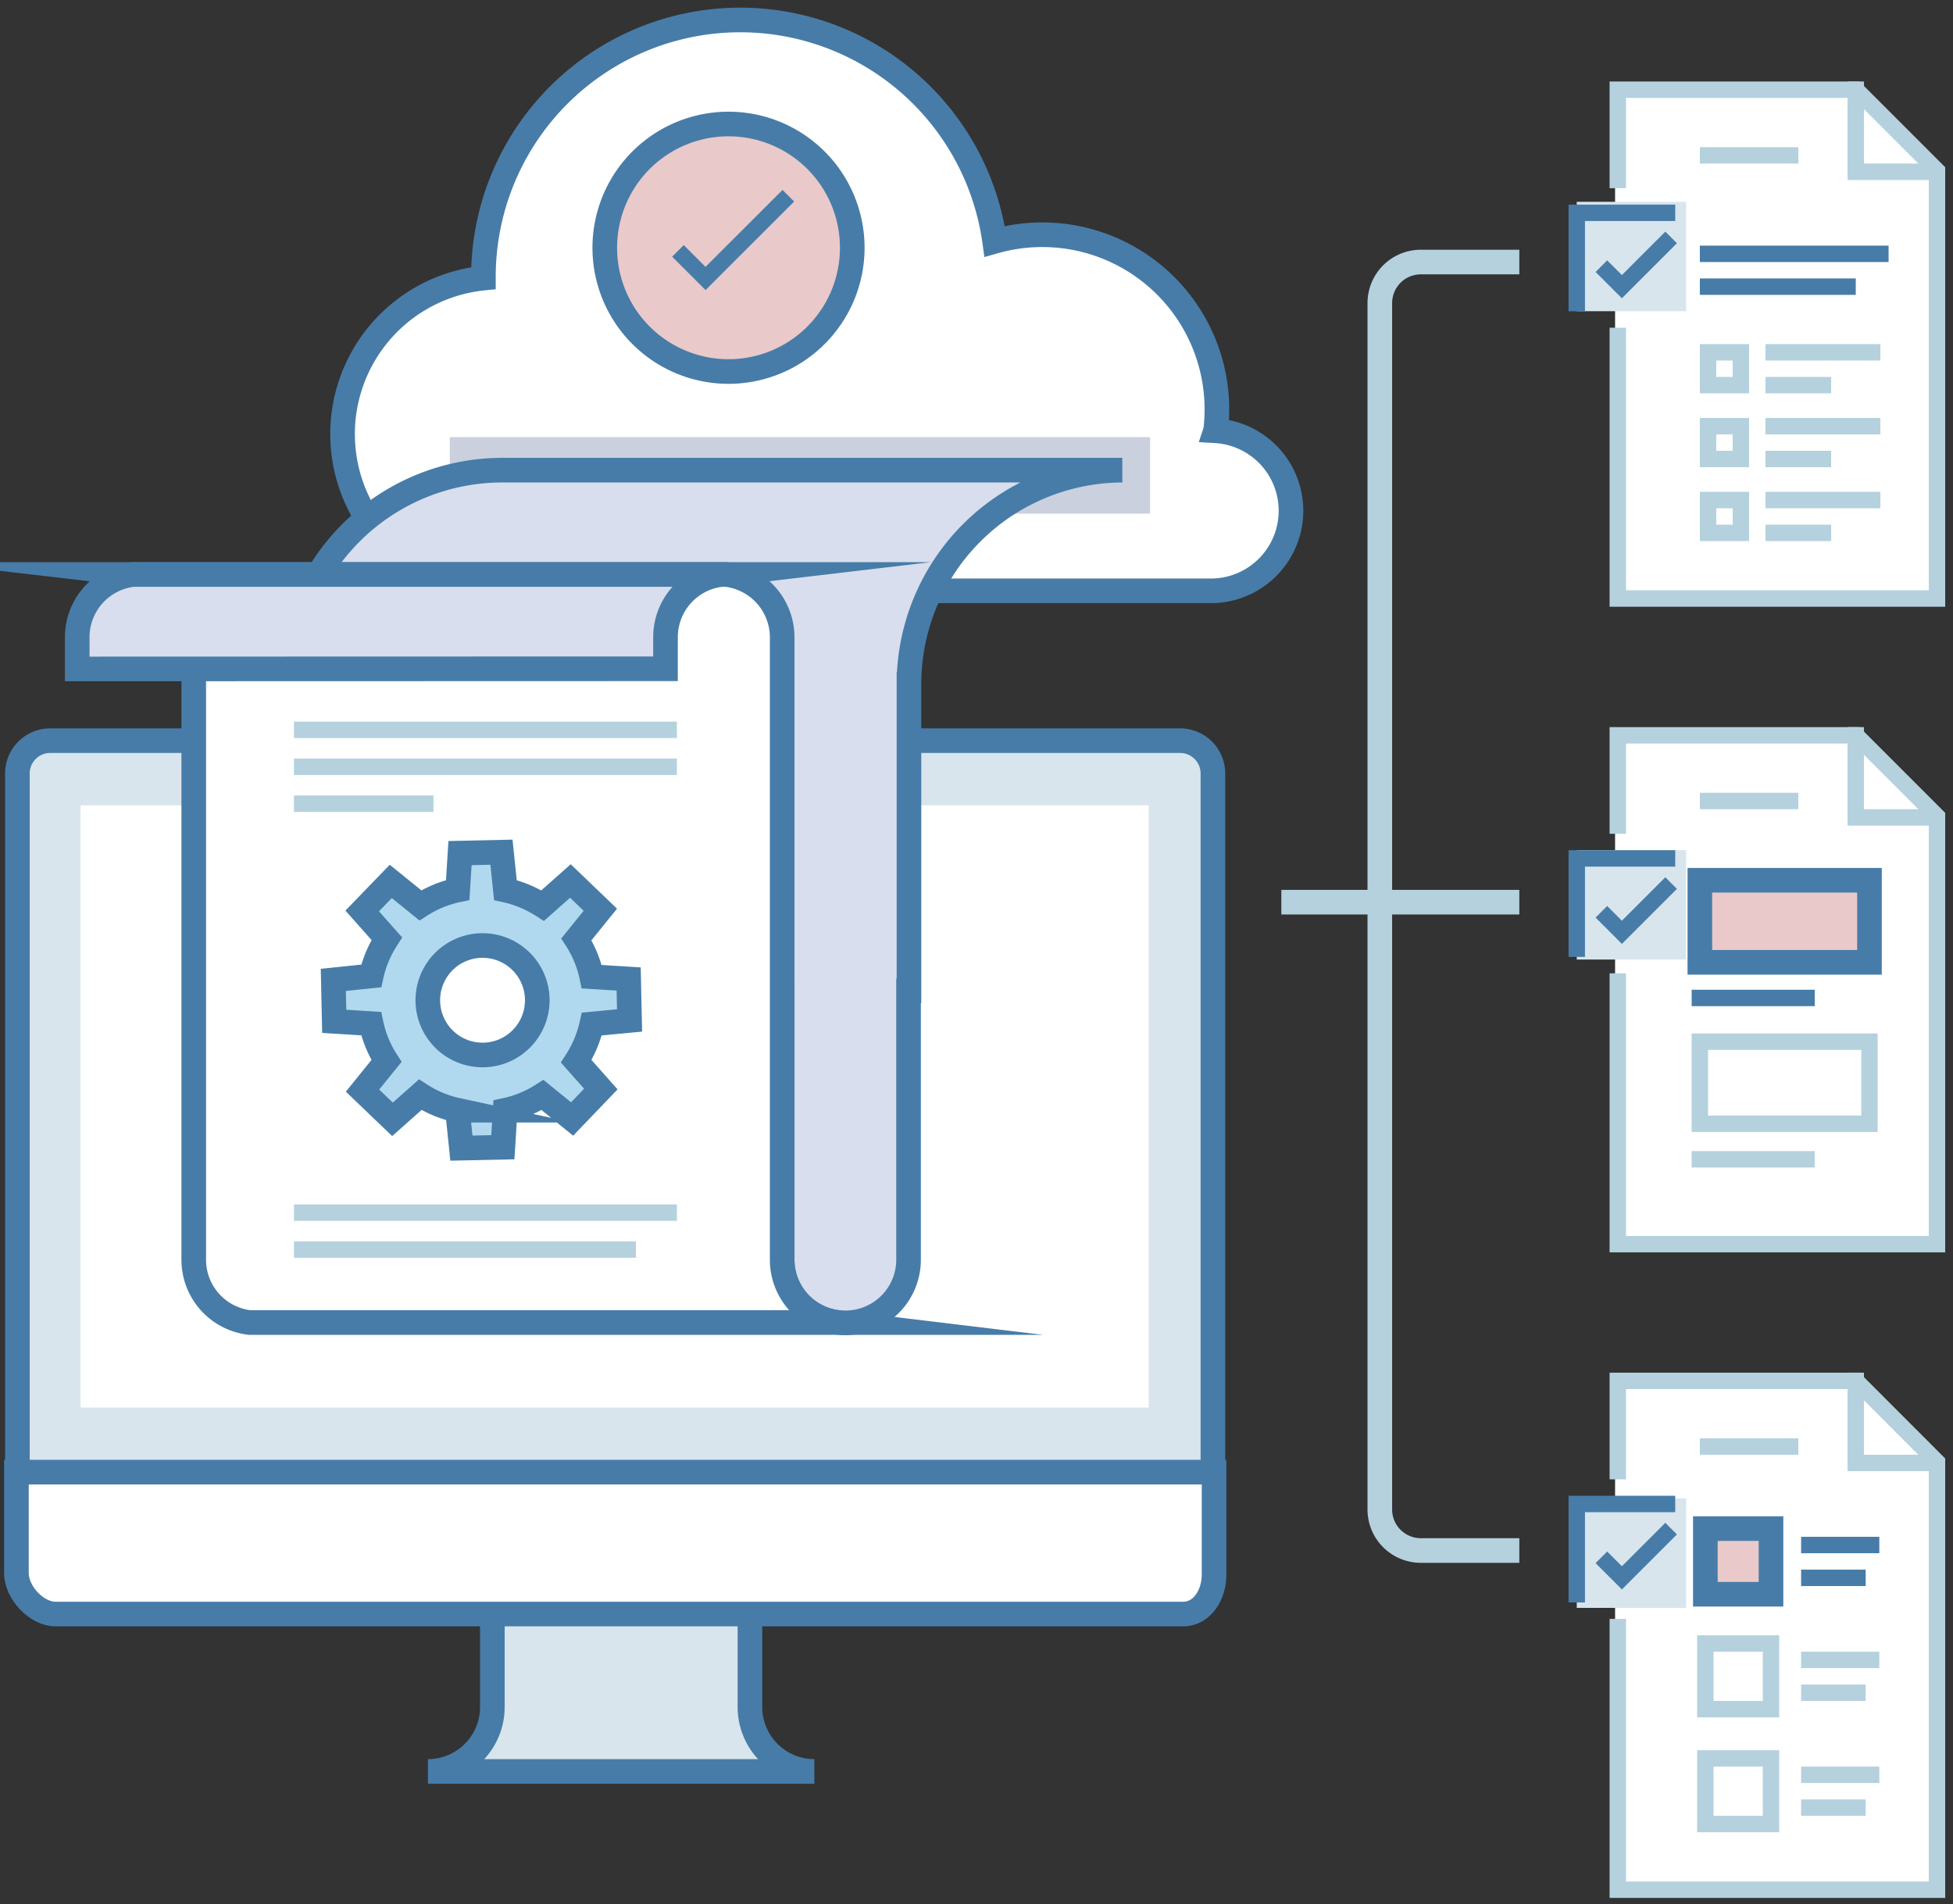 <svg xmlns="http://www.w3.org/2000/svg" xmlns:xlink="http://www.w3.org/1999/xlink" width="238" height="232" viewBox="0 0 238 232"><rect x="0" y="0" width="238" height="232" fill="#333333" stroke="none"/><defs><path id="3z2ka" d="M438.14 1074.46a21.28 21.28 0 0 0-26.93-23.05 31.3 31.3 0 0 0-62.3 4.28v.2a19.1 19.1 0 0 0 2.18 38.1h86.74a9.76 9.76 0 0 0 .3-19.5z"/><path id="3z2kb" d="M344.82 1084.59v-9.33h85.33v9.33z"/><path id="3z2kc" d="M517.01 1112.26h-30.19v62h39.33v-52.85l-9.14-9.15z"/><path id="3z2kd" d="M517.01 1190.93h-30.19v62h39.33v-52.86l-9.14-9.14z"/><path id="3z2ke" d="M517.01 1033.59h-30.19v62h39.33v-52.85l-9.14-9.15z"/><path id="3z2kf" d="M482.15 1059.92v-13.33h13.33v13.33z"/><path id="3z2kg" d="M482.15 1138.92v-13.33h13.33v13.33z"/><path id="3z2kh" d="M482.15 1217.92v-13.33h13.33v13.33z"/><path id="3z2ki" d="M350 1215.89V1230a7.85 7.85 0 0 1-7.85 7.85h47.09a7.85 7.85 0 0 1-7.85-7.85v-14.11z"/><path id="3z2kj" d="M437.81 1201.46v-85.21a4 4 0 0 0-4-4H296.12a4 4 0 0 0-4 4v85.21z"/><path id="3z2kk" d="M299.82 1193.51v-73.39h130.16v73.39z"/><path id="3z2kl" d="M292 1201.38v12.29c0 2.36 2.42 5 4.77 5h137.42c2.36 0 3.76-2.42 3.76-4.78v-12.51z"/><path id="3z2km" d="M475.15 1210.93h-12a5 5 0 0 1-5-5v-147a5 5 0 0 1 5-5h12"/><path id="3z2kn" d="M446.15 1131.93h29"/><path id="3z2ko" d="M485.15 1054.43l2.5 2.5 6-6"/><path id="3z2kp" d="M497.15 1052.93h23"/><path id="3z2kq" d="M497.15 1040.93h12"/><path id="3z2kr" d="M497.15 1056.93h19"/><path id="3z2ks" d="M505.15 1064.93h14"/><path id="3z2kt" d="M505.15 1068.93h8"/><path id="3z2ku" d="M482.15 1059.93v-12h12"/><path id="3z2kv" d="M487.15 1061.93v33h38.9v-52.14l-9.86-9.86h-29.04v12"/><path id="3z2kw" d="M516.15 1031.93v11h10"/><path id="3z2kx" d="M498.15 1068.93v-4h4v4z"/><path id="3z2ky" d="M505.15 1073.93h14"/><path id="3z2kz" d="M505.15 1077.93h8"/><path id="3z2kA" d="M498.15 1077.93v-4h4v4z"/><path id="3z2kB" d="M505.15 1082.93h14"/><path id="3z2kC" d="M505.15 1086.93h8"/><path id="3z2kD" d="M498.15 1086.93v-4h4v4z"/><path id="3z2kE" d="M485.15 1133.1l2.5 2.5 6-6"/><path id="3z2kF" d="M497.15 1119.6h12"/><path id="3z2kG" d="M496.15 1143.6h15"/><path id="3z2kH" d="M482.15 1138.6v-12h12"/><path id="3z2kI" d="M487.15 1140.6v33h38.9v-52.14l-9.86-9.86h-29.04v12"/><path id="3z2kJ" d="M516.15 1110.6v11h10"/><path id="3z2kK" d="M497.15 1139.26v-10h20.67v10z"/><path id="3z2kL" d="M496.15 1163.26h15"/><path id="3z2kM" d="M497.15 1158.93v-10h20.67v10z"/><path id="3z2kN" d="M485.15 1211.76l2.5 2.5 6-6"/><path id="3z2kO" d="M509.49 1210.26h9.53"/><path id="3z2kP" d="M497.15 1198.26h12"/><path id="3z2kQ" d="M509.49 1214.26h7.87"/><path id="3z2kR" d="M482.15 1217.26v-12h12"/><path id="3z2kS" d="M487.15 1219.26v33h38.9V1200.13l-9.86-9.87h-29.04v12"/><path id="3z2kT" d="M516.15 1189.26v11h10"/><path id="3z2kU" d="M497.82 1216.26v-8h8v8z"/><path id="3z2kV" d="M509.49 1224.26h9.53"/><path id="3z2kW" d="M509.49 1228.26h7.87"/><path id="3z2kX" d="M497.82 1230.26v-8h8v8z"/><path id="3z2kY" d="M509.49 1238.26h9.53"/><path id="3z2kZ" d="M509.49 1242.26h7.87"/><path id="3z2kaa" d="M497.82 1244.26v-8h8v8z"/><path id="3z2kab" d="M351.73 1079.29h-.52a26.09 26.09 0 0 0-26.09 26.09v37.37h60.2v32.74a7.7 7.7 0 0 0 15.4 0v-32.74h.05v-37.37a26.09 26.09 0 0 1 26-26.09z"/><path id="3z2kac" d="M385.32 1175.49v-75.87a7.72 7.72 0 0 0-6.83-7.62H306.8a7.7 7.7 0 0 1 6.81 7.64v75.87a7.7 7.7 0 0 0 6.81 7.64h71.68a7.7 7.7 0 0 1-6.78-7.66z"/><path id="3z2kad" d="M371.1 1103.49v-3.87a7.7 7.7 0 0 1 6.8-7.62h-71.68a7.7 7.7 0 0 0-6.81 7.64v3.87z"/><path id="3z2kae" d="M363.7 1052.19a15.08 15.08 0 1 1 30.16 0 15.08 15.08 0 0 1-30.16 0z"/><path id="3z2kaf" d="M372.62 1052.57l3.36 3.36 10.09-10.08"/><path id="3z2kag" d="M362.12 1146.78c-.36 1.62-1 3.15-1.9 4.54l3 3.38-3.5 3.65-3.61-2.93c-1.4.9-2.93 1.53-4.55 1.87l-.28 4.5-5.05.11-.48-4.62a13.6 13.6 0 0 1-4.54-1.89l-3.38 3-3.65-3.5 2.92-3.61c-.9-1.4-1.53-2.93-1.87-4.55l-4.5-.28-.11-5.05 4.62-.48c.35-1.62 1-3.15 1.9-4.54l-3-3.38 3.48-3.6 3.61 2.92c1.4-.9 2.93-1.53 4.55-1.87l.28-4.5 5.05-.11.48 4.62c1.62.35 3.15 1 4.54 1.89l3.38-3 3.65 3.5-2.92 3.61c.9 1.4 1.53 2.93 1.87 4.55l4.5.28.11 5.05zm-13.31 3.77a6.67 6.67 0 1 0-.01 0z"/><path id="3z2kah" d="M325.82 1110.93h46.67"/><path id="3z2kai" d="M325.82 1115.43h46.67"/><path id="3z2kaj" d="M325.82 1119.93h17"/><path id="3z2kak" d="M325.82 1169.76h46.67"/><path id="3z2kal" d="M325.82 1174.26h41.67"/></defs><g><g transform="translate(-290 -1022)"><g><use fill="#fff" xlink:href="#3z2ka"/><use fill="#fff" fill-opacity="0" stroke="#477ca8" stroke-miterlimit="50" stroke-width="3" xlink:href="#3z2ka"/></g><g><use fill="#cad0de" xlink:href="#3z2kb"/></g><g><use fill="#fff" xlink:href="#3z2kc"/></g><g><use fill="#fff" xlink:href="#3z2kd"/></g><g><use fill="#fff" xlink:href="#3z2ke"/></g><g><use fill="#d8e5ed" xlink:href="#3z2kf"/></g><g><use fill="#d8e5ed" xlink:href="#3z2kg"/></g><g><use fill="#d8e5ed" xlink:href="#3z2kh"/></g><g><use fill="#d8e5ed" xlink:href="#3z2ki"/><use fill="#fff" fill-opacity="0" stroke="#477ca8" stroke-miterlimit="50" stroke-width="3" xlink:href="#3z2ki"/></g><g><use fill="#d8e5ed" xlink:href="#3z2kj"/><use fill="#fff" fill-opacity="0" stroke="#477ca8" stroke-miterlimit="50" stroke-width="3" xlink:href="#3z2kj"/></g><g><use fill="#fff" xlink:href="#3z2kk"/></g><g><use fill="#fff" xlink:href="#3z2kl"/><use fill="#fff" fill-opacity="0" stroke="#477ca8" stroke-miterlimit="50" stroke-width="3" xlink:href="#3z2kl"/></g><g><use fill="#fff" fill-opacity="0" stroke="#b5d1de" stroke-miterlimit="50" stroke-width="3" xlink:href="#3z2km"/></g><g><use fill="#fff" fill-opacity="0" stroke="#b5d1de" stroke-miterlimit="50" stroke-width="3" xlink:href="#3z2kn"/></g><g><use fill="#fff" fill-opacity="0" stroke="#477ca8" stroke-miterlimit="50" stroke-width="2" xlink:href="#3z2ko"/></g><g><use fill="#fff" fill-opacity="0" stroke="#477ca8" stroke-miterlimit="50" stroke-width="2" xlink:href="#3z2kp"/></g><g><use fill="#fff" fill-opacity="0" stroke="#b5d1de" stroke-miterlimit="50" stroke-width="2" xlink:href="#3z2kq"/></g><g><use fill="#fff" fill-opacity="0" stroke="#477ca8" stroke-miterlimit="50" stroke-width="2" xlink:href="#3z2kr"/></g><g><use fill="#fff" fill-opacity="0" stroke="#b5d1de" stroke-miterlimit="50" stroke-width="2" xlink:href="#3z2ks"/></g><g><use fill="#fff" fill-opacity="0" stroke="#b5d1de" stroke-miterlimit="50" stroke-width="2" xlink:href="#3z2kt"/></g><g><use fill="#fff" fill-opacity="0" stroke="#477ca8" stroke-miterlimit="50" stroke-width="2" xlink:href="#3z2ku"/></g><g><use fill="#fff" fill-opacity="0" stroke="#b5d1de" stroke-miterlimit="50" stroke-width="2" xlink:href="#3z2kv"/></g><g><use fill="#fff" fill-opacity="0" stroke="#b5d1de" stroke-miterlimit="50" stroke-width="2" xlink:href="#3z2kw"/></g><g><use fill="#fff" fill-opacity="0" stroke="#b5d1de" stroke-miterlimit="50" stroke-width="2" xlink:href="#3z2kx"/></g><g><use fill="#fff" fill-opacity="0" stroke="#b5d1de" stroke-miterlimit="50" stroke-width="2" xlink:href="#3z2ky"/></g><g><use fill="#fff" fill-opacity="0" stroke="#b5d1de" stroke-miterlimit="50" stroke-width="2" xlink:href="#3z2kz"/></g><g><use fill="#fff" fill-opacity="0" stroke="#b5d1de" stroke-miterlimit="50" stroke-width="2" xlink:href="#3z2kA"/></g><g><use fill="#fff" fill-opacity="0" stroke="#b5d1de" stroke-miterlimit="50" stroke-width="2" xlink:href="#3z2kB"/></g><g><use fill="#fff" fill-opacity="0" stroke="#b5d1de" stroke-miterlimit="50" stroke-width="2" xlink:href="#3z2kC"/></g><g><use fill="#fff" fill-opacity="0" stroke="#b5d1de" stroke-miterlimit="50" stroke-width="2" xlink:href="#3z2kD"/></g><g><use fill="#fff" fill-opacity="0" stroke="#477ca8" stroke-miterlimit="50" stroke-width="2" xlink:href="#3z2kE"/></g><g><use fill="#fff" fill-opacity="0" stroke="#b5d1de" stroke-miterlimit="50" stroke-width="2" xlink:href="#3z2kF"/></g><g><use fill="#fff" fill-opacity="0" stroke="#477ca8" stroke-miterlimit="50" stroke-width="2" xlink:href="#3z2kG"/></g><g><use fill="#fff" fill-opacity="0" stroke="#477ca8" stroke-miterlimit="50" stroke-width="2" xlink:href="#3z2kH"/></g><g><use fill="#fff" fill-opacity="0" stroke="#b5d1de" stroke-miterlimit="50" stroke-width="2" xlink:href="#3z2kI"/></g><g><use fill="#fff" fill-opacity="0" stroke="#b5d1de" stroke-miterlimit="50" stroke-width="2" xlink:href="#3z2kJ"/></g><g><use fill="#e9c9c9" xlink:href="#3z2kK"/><use fill="#fff" fill-opacity="0" stroke="#477ca8" stroke-miterlimit="50" stroke-width="3" xlink:href="#3z2kK"/></g><g><use fill="#fff" fill-opacity="0" stroke="#b5d1de" stroke-miterlimit="50" stroke-width="2" xlink:href="#3z2kL"/></g><g><use fill="#fff" fill-opacity="0" stroke="#b5d1de" stroke-miterlimit="50" stroke-width="2" xlink:href="#3z2kM"/></g><g><use fill="#fff" fill-opacity="0" stroke="#477ca8" stroke-miterlimit="50" stroke-width="2" xlink:href="#3z2kN"/></g><g><use fill="#fff" fill-opacity="0" stroke="#477ca8" stroke-miterlimit="50" stroke-width="2" xlink:href="#3z2kO"/></g><g><use fill="#fff" fill-opacity="0" stroke="#b5d1de" stroke-miterlimit="50" stroke-width="2" xlink:href="#3z2kP"/></g><g><use fill="#fff" fill-opacity="0" stroke="#477ca8" stroke-miterlimit="50" stroke-width="2" xlink:href="#3z2kQ"/></g><g><use fill="#fff" fill-opacity="0" stroke="#477ca8" stroke-miterlimit="50" stroke-width="2" xlink:href="#3z2kR"/></g><g><use fill="#fff" fill-opacity="0" stroke="#b5d1de" stroke-miterlimit="50" stroke-width="2" xlink:href="#3z2kS"/></g><g><use fill="#fff" fill-opacity="0" stroke="#b5d1de" stroke-miterlimit="50" stroke-width="2" xlink:href="#3z2kT"/></g><g><use fill="#e9c9c9" xlink:href="#3z2kU"/><use fill="#fff" fill-opacity="0" stroke="#477ca8" stroke-miterlimit="50" stroke-width="3" xlink:href="#3z2kU"/></g><g><use fill="#fff" fill-opacity="0" stroke="#b5d1de" stroke-miterlimit="50" stroke-width="2" xlink:href="#3z2kV"/></g><g><use fill="#fff" fill-opacity="0" stroke="#b5d1de" stroke-miterlimit="50" stroke-width="2" xlink:href="#3z2kW"/></g><g><use fill="#fff" fill-opacity="0" stroke="#b5d1de" stroke-miterlimit="50" stroke-width="2" xlink:href="#3z2kX"/></g><g><use fill="#fff" fill-opacity="0" stroke="#b5d1de" stroke-miterlimit="50" stroke-width="2" xlink:href="#3z2kY"/></g><g><use fill="#fff" fill-opacity="0" stroke="#b5d1de" stroke-miterlimit="50" stroke-width="2" xlink:href="#3z2kZ"/></g><g><use fill="#fff" fill-opacity="0" stroke="#b5d1de" stroke-miterlimit="50" stroke-width="2" xlink:href="#3z2kaa"/></g><g><use fill="#d8deed" xlink:href="#3z2kab"/><use fill="#fff" fill-opacity="0" stroke="#477ca8" stroke-miterlimit="50" stroke-width="3" xlink:href="#3z2kab"/></g><g><use fill="#fff" xlink:href="#3z2kac"/><use fill="#fff" fill-opacity="0" stroke="#477ca8" stroke-miterlimit="50" stroke-width="3" xlink:href="#3z2kac"/></g><g><use fill="#d8deed" xlink:href="#3z2kad"/><use fill="#fff" fill-opacity="0" stroke="#477ca8" stroke-miterlimit="50" stroke-width="3" xlink:href="#3z2kad"/></g><g><use fill="#e9c9c9" xlink:href="#3z2kae"/><use fill="#fff" fill-opacity="0" stroke="#477ca8" stroke-miterlimit="50" stroke-width="3" xlink:href="#3z2kae"/></g><g><use fill="#fff" fill-opacity="0" stroke="#477ca8" stroke-miterlimit="50" stroke-width="2" xlink:href="#3z2kaf"/></g><g><use fill="#b0d9ef" xlink:href="#3z2kag"/><use fill="#fff" fill-opacity="0" stroke="#477ca8" stroke-miterlimit="50" stroke-width="3" xlink:href="#3z2kag"/></g><g><use fill="#fff" fill-opacity="0" stroke="#b5d1de" stroke-miterlimit="50" stroke-width="2" xlink:href="#3z2kah"/></g><g><use fill="#fff" fill-opacity="0" stroke="#b5d1de" stroke-miterlimit="50" stroke-width="2" xlink:href="#3z2kai"/></g><g><use fill="#fff" fill-opacity="0" stroke="#b5d1de" stroke-miterlimit="50" stroke-width="2" xlink:href="#3z2kaj"/></g><g><use fill="#fff" fill-opacity="0" stroke="#b5d1de" stroke-miterlimit="50" stroke-width="2" xlink:href="#3z2kak"/></g><g><use fill="#fff" fill-opacity="0" stroke="#b5d1de" stroke-miterlimit="50" stroke-width="2" xlink:href="#3z2kal"/></g></g></g></svg>